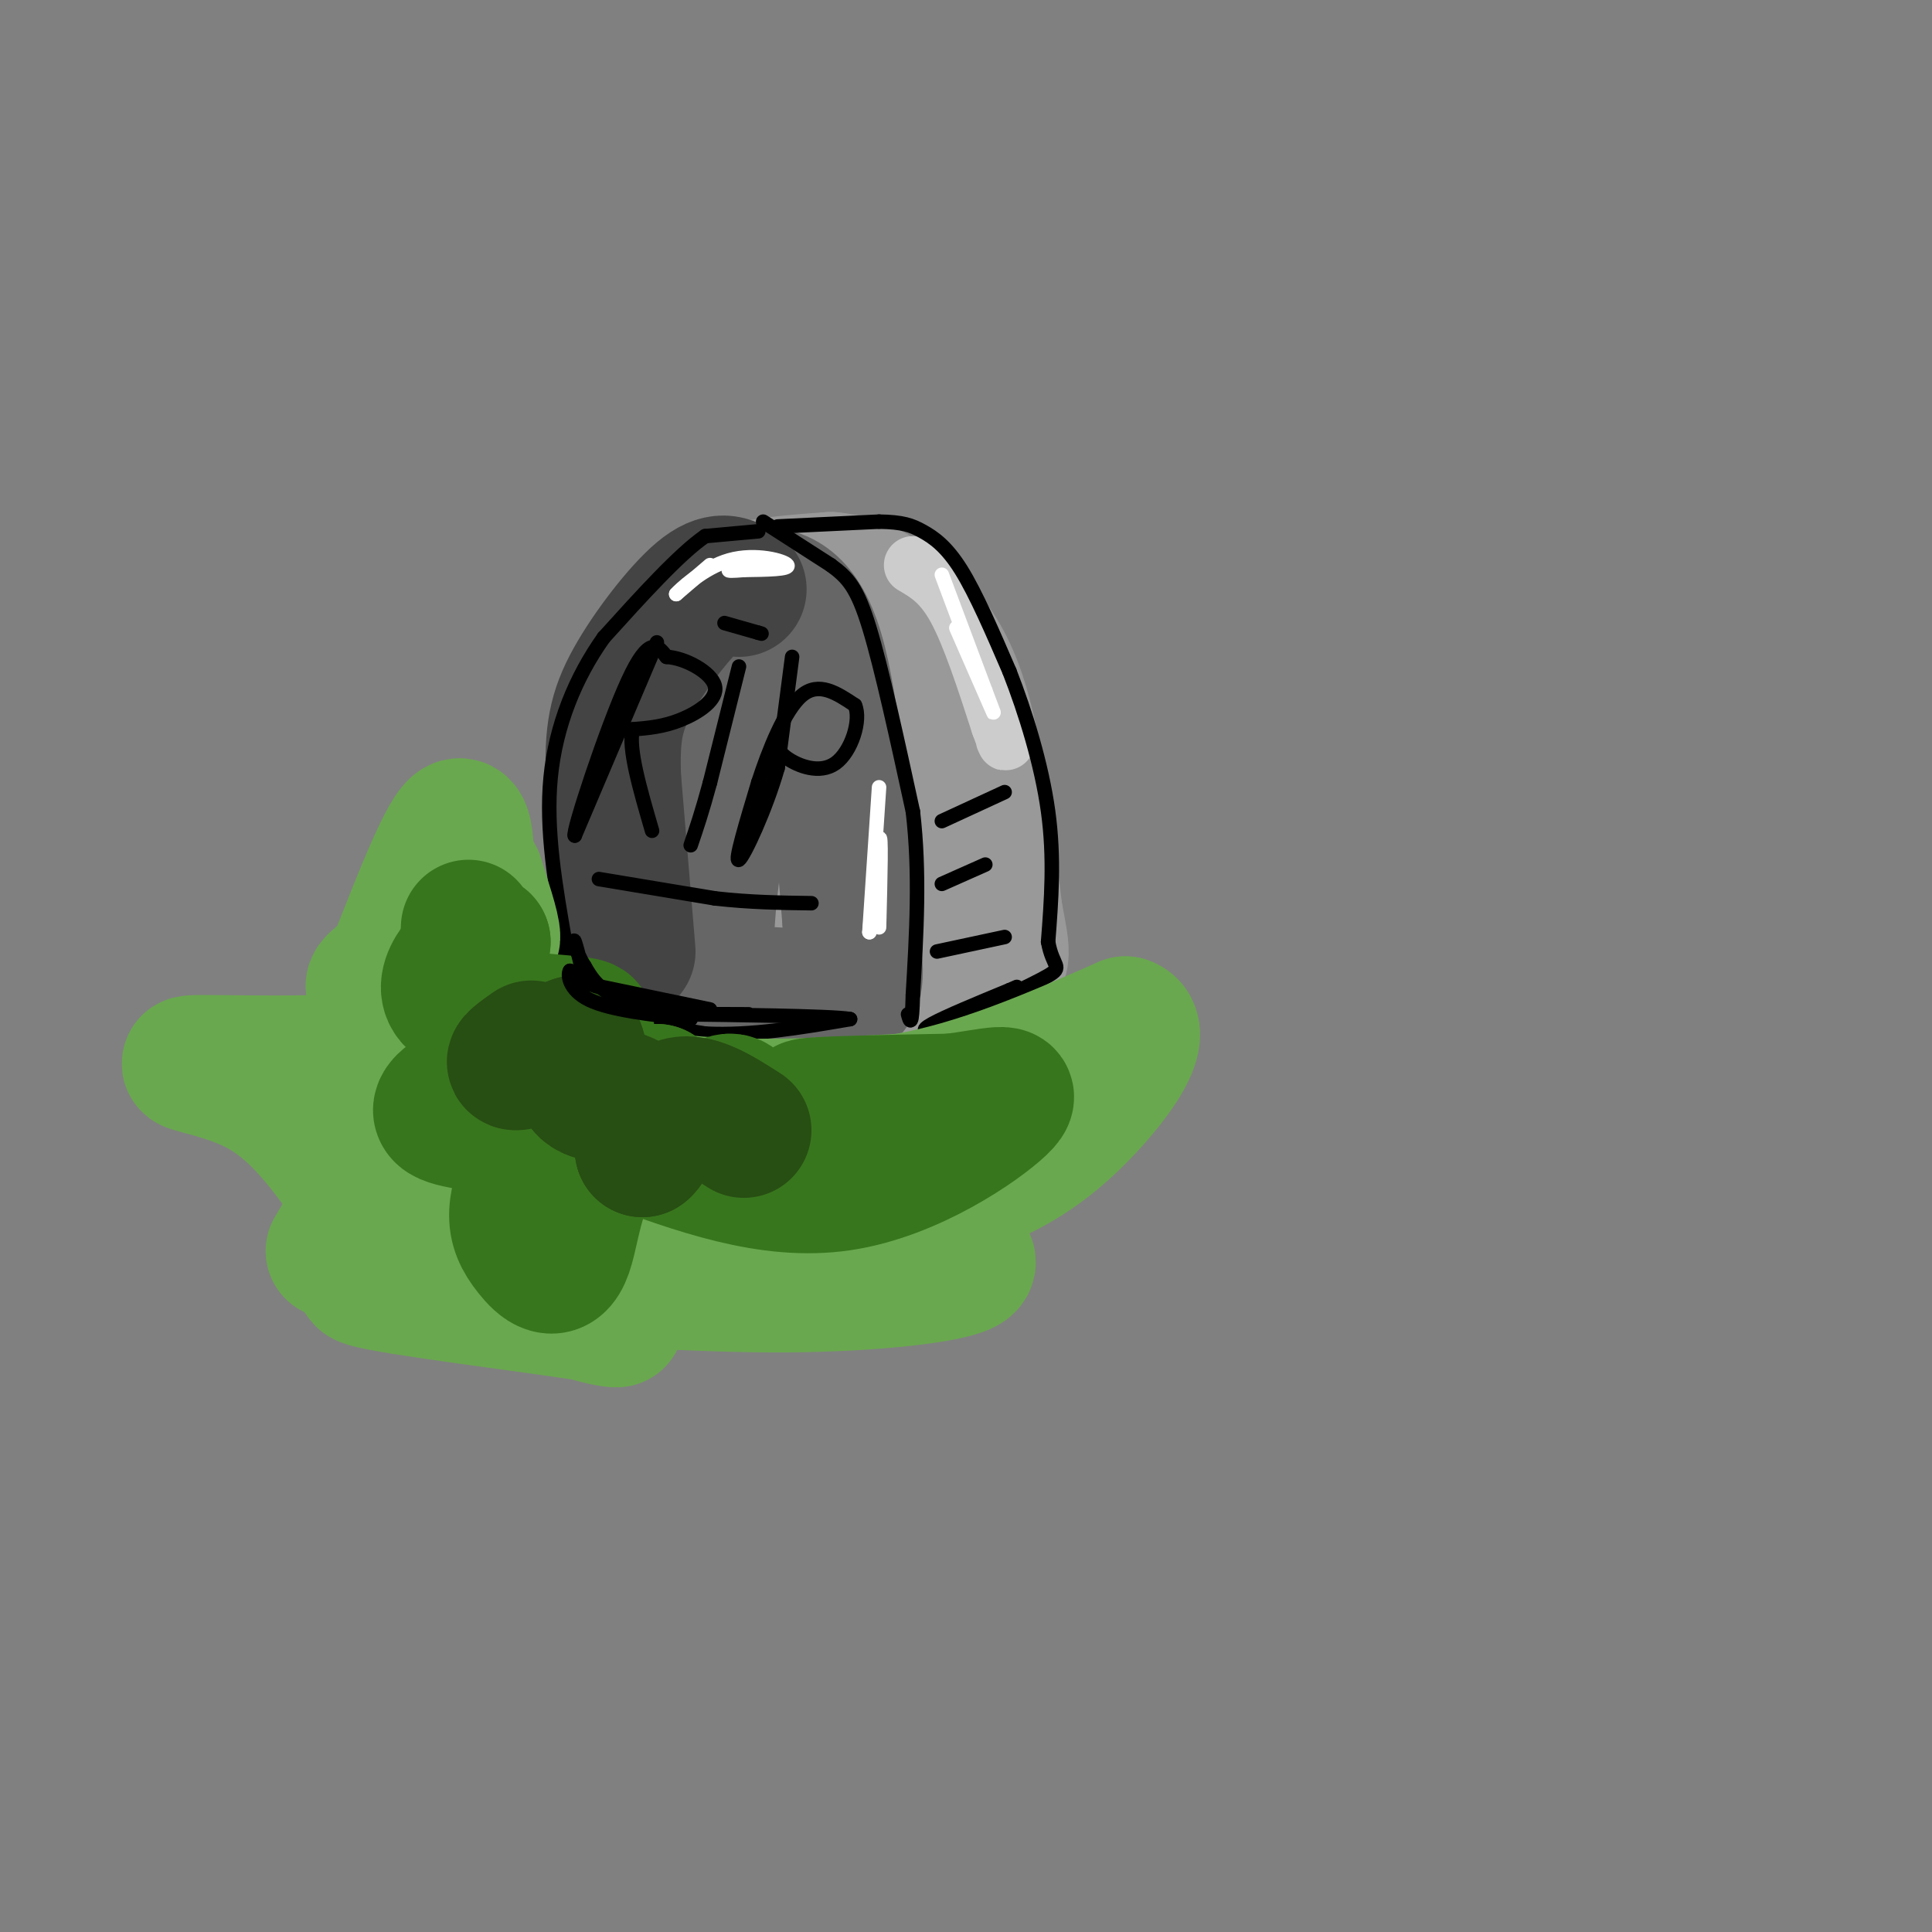 <svg viewBox='0 0 400 400' version='1.1' xmlns='http://www.w3.org/2000/svg' xmlns:xlink='http://www.w3.org/1999/xlink'><rect x="0" y="0" width="400" height="400" fill="#808080" stroke="none"/><g fill='none' stroke='#999999' stroke-width='28' stroke-linecap='round' stroke-linejoin='round'><path d='M127,197c0.000,0.000 2.000,-28.000 2,-28'/><path d='M129,169c1.053,-8.826 2.684,-16.892 5,-23c2.316,-6.108 5.316,-10.260 8,-14c2.684,-3.740 5.053,-7.069 10,-9c4.947,-1.931 12.474,-2.466 20,-3'/><path d='M172,120c5.857,0.500 10.500,3.250 15,7c4.500,3.750 8.857,8.500 12,19c3.143,10.500 5.071,26.750 7,43'/><path d='M206,189c1.711,9.222 2.489,10.778 -3,12c-5.489,1.222 -17.244,2.111 -29,3'/><path d='M174,204c-9.774,0.417 -19.708,-0.042 -26,0c-6.292,0.042 -8.940,0.583 -8,-7c0.940,-7.583 5.470,-23.292 10,-39'/><path d='M150,158c3.266,-8.337 6.432,-9.678 11,-12c4.568,-2.322 10.537,-5.625 15,-3c4.463,2.625 7.418,11.179 9,18c1.582,6.821 1.791,11.911 2,17'/><path d='M187,178c0.501,4.847 0.753,8.464 -2,10c-2.753,1.536 -8.510,0.990 -12,-3c-3.490,-3.990 -4.711,-11.426 -5,-17c-0.289,-5.574 0.356,-9.287 1,-13'/><path d='M169,155c-2.111,2.422 -7.889,14.978 -10,22c-2.111,7.022 -0.556,8.511 1,10'/></g>
<g fill='none' stroke='#666666' stroke-width='28' stroke-linecap='round' stroke-linejoin='round'><path d='M128,197c0.000,0.000 0.000,-37.000 0,-37'/><path d='M128,160c2.845,-12.381 9.958,-24.833 14,-31c4.042,-6.167 5.012,-6.048 7,-6c1.988,0.048 4.994,0.024 8,0'/><path d='M157,123c3.600,0.178 8.600,0.622 12,12c3.400,11.378 5.200,33.689 7,56'/><path d='M176,191c1.578,12.089 2.022,14.311 -3,15c-5.022,0.689 -15.511,-0.156 -26,-1'/><path d='M147,205c-2.844,-12.244 3.044,-42.356 6,-55c2.956,-12.644 2.978,-7.822 3,-3'/><path d='M156,147c0.333,-1.000 -0.333,-2.000 -1,-3'/></g>
<g fill='none' stroke='#444444' stroke-width='28' stroke-linecap='round' stroke-linejoin='round'><path d='M130,197c0.000,0.000 -3.000,-36.000 -3,-36'/><path d='M127,161c-0.298,-9.036 0.458,-13.625 4,-20c3.542,-6.375 9.869,-14.536 14,-18c4.131,-3.464 6.065,-2.232 8,-1'/></g>
<g fill='none' stroke='#cccccc' stroke-width='12' stroke-linecap='round' stroke-linejoin='round'><path d='M189,117c3.000,1.750 6.000,3.500 9,9c3.000,5.500 6.000,14.750 9,24'/><path d='M207,150c1.667,4.500 1.333,3.750 1,3'/></g>
<g fill='none' stroke='#000000' stroke-width='3' stroke-linecap='round' stroke-linejoin='round'><path d='M158,108c0.000,0.000 14.000,9.000 14,9'/><path d='M172,117c3.556,2.600 5.444,4.600 8,13c2.556,8.400 5.778,23.200 9,38'/><path d='M189,168c1.500,12.667 0.750,25.333 0,38'/><path d='M189,206c-0.167,7.000 -0.583,5.500 -1,4'/><path d='M157,110c0.000,0.000 -11.000,1.000 -11,1'/><path d='M146,111c-5.333,3.667 -13.167,12.333 -21,21'/><path d='M125,132c-5.844,8.200 -9.956,18.200 -11,29c-1.044,10.800 0.978,22.400 3,34'/><path d='M117,195c-0.289,7.911 -2.511,10.689 2,13c4.511,2.311 15.756,4.156 27,6'/><path d='M146,214c9.500,0.500 19.750,-1.250 30,-3'/><path d='M176,211c-3.467,-0.689 -27.133,-0.911 -34,-1c-6.867,-0.089 3.067,-0.044 13,0'/><path d='M161,109c0.000,0.000 21.000,-1.000 21,-1'/><path d='M182,108c4.929,0.071 6.750,0.750 9,2c2.250,1.250 4.929,3.071 8,8c3.071,4.929 6.536,12.964 10,21'/><path d='M209,139c3.333,8.511 6.667,19.289 8,29c1.333,9.711 0.667,18.356 0,27'/><path d='M217,195c0.933,5.311 3.267,5.089 0,7c-3.267,1.911 -12.133,5.956 -21,10'/><path d='M196,212c-4.644,1.867 -5.756,1.533 -3,0c2.756,-1.533 9.378,-4.267 16,-7'/><path d='M209,205c2.667,-1.167 1.333,-0.583 0,0'/><path d='M136,133c0.000,0.000 -17.000,40.000 -17,40'/><path d='M119,173c-0.556,-0.667 6.556,-22.333 11,-32c4.444,-9.667 6.222,-7.333 8,-5'/><path d='M138,136c3.798,0.190 9.292,3.167 10,6c0.708,2.833 -3.369,5.524 -7,7c-3.631,1.476 -6.815,1.738 -10,2'/><path d='M131,151c-1.000,3.833 1.500,12.417 4,21'/><path d='M153,138c0.000,0.000 -6.000,24.000 -6,24'/><path d='M147,162c-1.667,6.167 -2.833,9.583 -4,13'/><path d='M164,136c0.000,0.000 -3.000,23.000 -3,23'/><path d='M161,159c-2.422,8.511 -6.978,18.289 -8,19c-1.022,0.711 1.489,-7.644 4,-16'/><path d='M157,162c2.133,-6.578 5.467,-15.022 9,-18c3.533,-2.978 7.267,-0.489 11,2'/><path d='M177,146c1.369,3.036 -0.708,9.625 -4,12c-3.292,2.375 -7.798,0.536 -10,-1c-2.202,-1.536 -2.101,-2.768 -2,-4'/><path d='M150,129c0.000,0.000 7.000,2.000 7,2'/><path d='M157,131c1.167,0.333 0.583,0.167 0,0'/><path d='M124,182c0.000,0.000 24.000,4.000 24,4'/><path d='M148,186c7.333,0.833 13.667,0.917 20,1'/><path d='M194,197c0.000,0.000 14.000,-3.000 14,-3'/><path d='M195,183c0.000,0.000 9.000,-4.000 9,-4'/><path d='M195,170c0.000,0.000 13.000,-6.000 13,-6'/></g>
<g fill='none' stroke='#6aa84f' stroke-width='28' stroke-linecap='round' stroke-linejoin='round'><path d='M92,199c7.083,9.000 14.167,18.000 16,21c1.833,3.000 -1.583,0.000 -5,-3'/><path d='M103,217c5.167,1.333 20.583,6.167 36,11'/><path d='M139,228c14.000,1.833 31.000,0.917 48,0'/><path d='M187,228c15.667,-2.667 30.833,-9.333 46,-16'/><path d='M233,212c5.247,1.869 -4.635,14.542 -13,22c-8.365,7.458 -15.214,9.700 -20,12c-4.786,2.300 -7.510,4.657 -18,5c-10.490,0.343 -28.745,-1.329 -47,-3'/><path d='M135,248c-17.821,-2.548 -38.875,-7.417 -45,-6c-6.125,1.417 2.679,9.119 10,15c7.321,5.881 13.161,9.940 19,14'/><path d='M119,271c6.750,2.798 14.125,2.792 3,1c-11.125,-1.792 -40.750,-5.369 -46,-7c-5.250,-1.631 13.875,-1.315 33,-1'/><path d='M109,264c14.905,0.464 35.667,2.125 54,2c18.333,-0.125 34.238,-2.036 37,-4c2.762,-1.964 -7.619,-3.982 -18,-6'/><path d='M98,203c0.000,0.000 1.000,-17.000 1,-17'/><path d='M99,186c-0.083,-4.024 -0.792,-5.583 0,-3c0.792,2.583 3.083,9.310 3,11c-0.083,1.690 -2.542,-1.655 -5,-5'/><path d='M97,189c-0.644,-6.022 0.244,-18.578 -2,-18c-2.244,0.578 -7.622,14.289 -13,28'/><path d='M82,199c-3.784,5.216 -6.743,4.257 -3,7c3.743,2.743 14.189,9.189 6,12c-8.189,2.811 -35.012,1.988 -43,2c-7.988,0.012 2.861,0.861 11,5c8.139,4.139 13.570,11.570 19,19'/><path d='M72,244c2.667,5.667 -0.167,10.333 -3,15'/></g>
<g fill='none' stroke='#38761d' stroke-width='28' stroke-linecap='round' stroke-linejoin='round'><path d='M97,192c-0.250,4.750 -0.500,9.500 0,10c0.500,0.500 1.750,-3.250 3,-7'/><path d='M100,195c-2.429,1.357 -10.000,8.250 -6,12c4.000,3.750 19.571,4.357 25,5c5.429,0.643 0.714,1.321 -4,2'/><path d='M115,214c-2.298,0.095 -6.042,-0.667 -3,2c3.042,2.667 12.869,8.762 18,11c5.131,2.238 5.565,0.619 6,-1'/><path d='M136,226c2.070,1.523 4.246,5.831 7,6c2.754,0.169 6.088,-3.801 8,-4c1.912,-0.199 2.404,3.372 5,5c2.596,1.628 7.298,1.314 12,1'/><path d='M168,234c3.833,-0.333 7.417,-1.667 11,-3'/><path d='M179,231c-2.289,-0.867 -13.511,-1.533 -12,-2c1.511,-0.467 15.756,-0.733 30,-1'/><path d='M197,228c8.333,-0.988 14.167,-2.958 10,1c-4.167,3.958 -18.333,13.845 -33,16c-14.667,2.155 -29.833,-3.423 -45,-9'/><path d='M129,236c-9.313,3.724 -10.094,17.534 -12,23c-1.906,5.466 -4.936,2.587 -7,0c-2.064,-2.587 -3.161,-4.882 -3,-8c0.161,-3.118 1.581,-7.059 3,-11'/><path d='M110,240c0.738,-2.962 1.085,-4.866 -3,-6c-4.085,-1.134 -12.600,-1.498 -15,-3c-2.400,-1.502 1.314,-4.144 4,-5c2.686,-0.856 4.343,0.072 6,1'/></g>
<g fill='none' stroke='#274e13' stroke-width='28' stroke-linecap='round' stroke-linejoin='round'><path d='M110,217c-2.250,1.583 -4.500,3.167 -3,3c1.500,-0.167 6.750,-2.083 12,-4'/><path d='M119,216c1.810,1.357 0.333,6.750 2,9c1.667,2.250 6.476,1.357 9,3c2.524,1.643 2.762,5.821 3,10'/><path d='M133,238c1.400,-0.667 3.400,-7.333 7,-9c3.600,-1.667 8.800,1.667 14,5'/></g>
<g fill='none' stroke='#000000' stroke-width='3' stroke-linecap='round' stroke-linejoin='round'><path d='M147,209c0.000,0.000 -24.000,-5.000 -24,-5'/><path d='M123,204c0.690,0.393 14.417,3.875 17,5c2.583,1.125 -5.976,-0.107 -11,-2c-5.024,-1.893 -6.512,-4.446 -8,-7'/><path d='M121,200c-1.845,-2.786 -2.458,-6.250 -2,-5c0.458,1.250 1.988,7.214 2,9c0.012,1.786 -1.494,-0.607 -3,-3'/><path d='M118,201c-0.511,0.689 -0.289,3.911 4,6c4.289,2.089 12.644,3.044 21,4'/></g>
<g fill='none' stroke='#ffffff' stroke-width='3' stroke-linecap='round' stroke-linejoin='round'><path d='M195,119c0.000,0.000 9.000,24.000 9,24'/><path d='M204,143c1.933,5.111 2.267,5.889 1,3c-1.267,-2.889 -4.133,-9.444 -7,-16'/><path d='M182,163c0.000,0.000 -2.000,30.000 -2,30'/><path d='M180,193c0.133,-0.356 1.467,-16.244 2,-19c0.533,-2.756 0.267,7.622 0,18'/><path d='M147,117c0.000,0.000 -7.000,6.000 -7,6'/><path d='M140,123c0.583,-0.702 5.542,-5.458 11,-7c5.458,-1.542 11.417,0.131 12,1c0.583,0.869 -4.208,0.935 -9,1'/><path d='M154,118c-2.289,0.200 -3.511,0.200 -3,0c0.511,-0.200 2.756,-0.600 5,-1'/></g>
</svg>